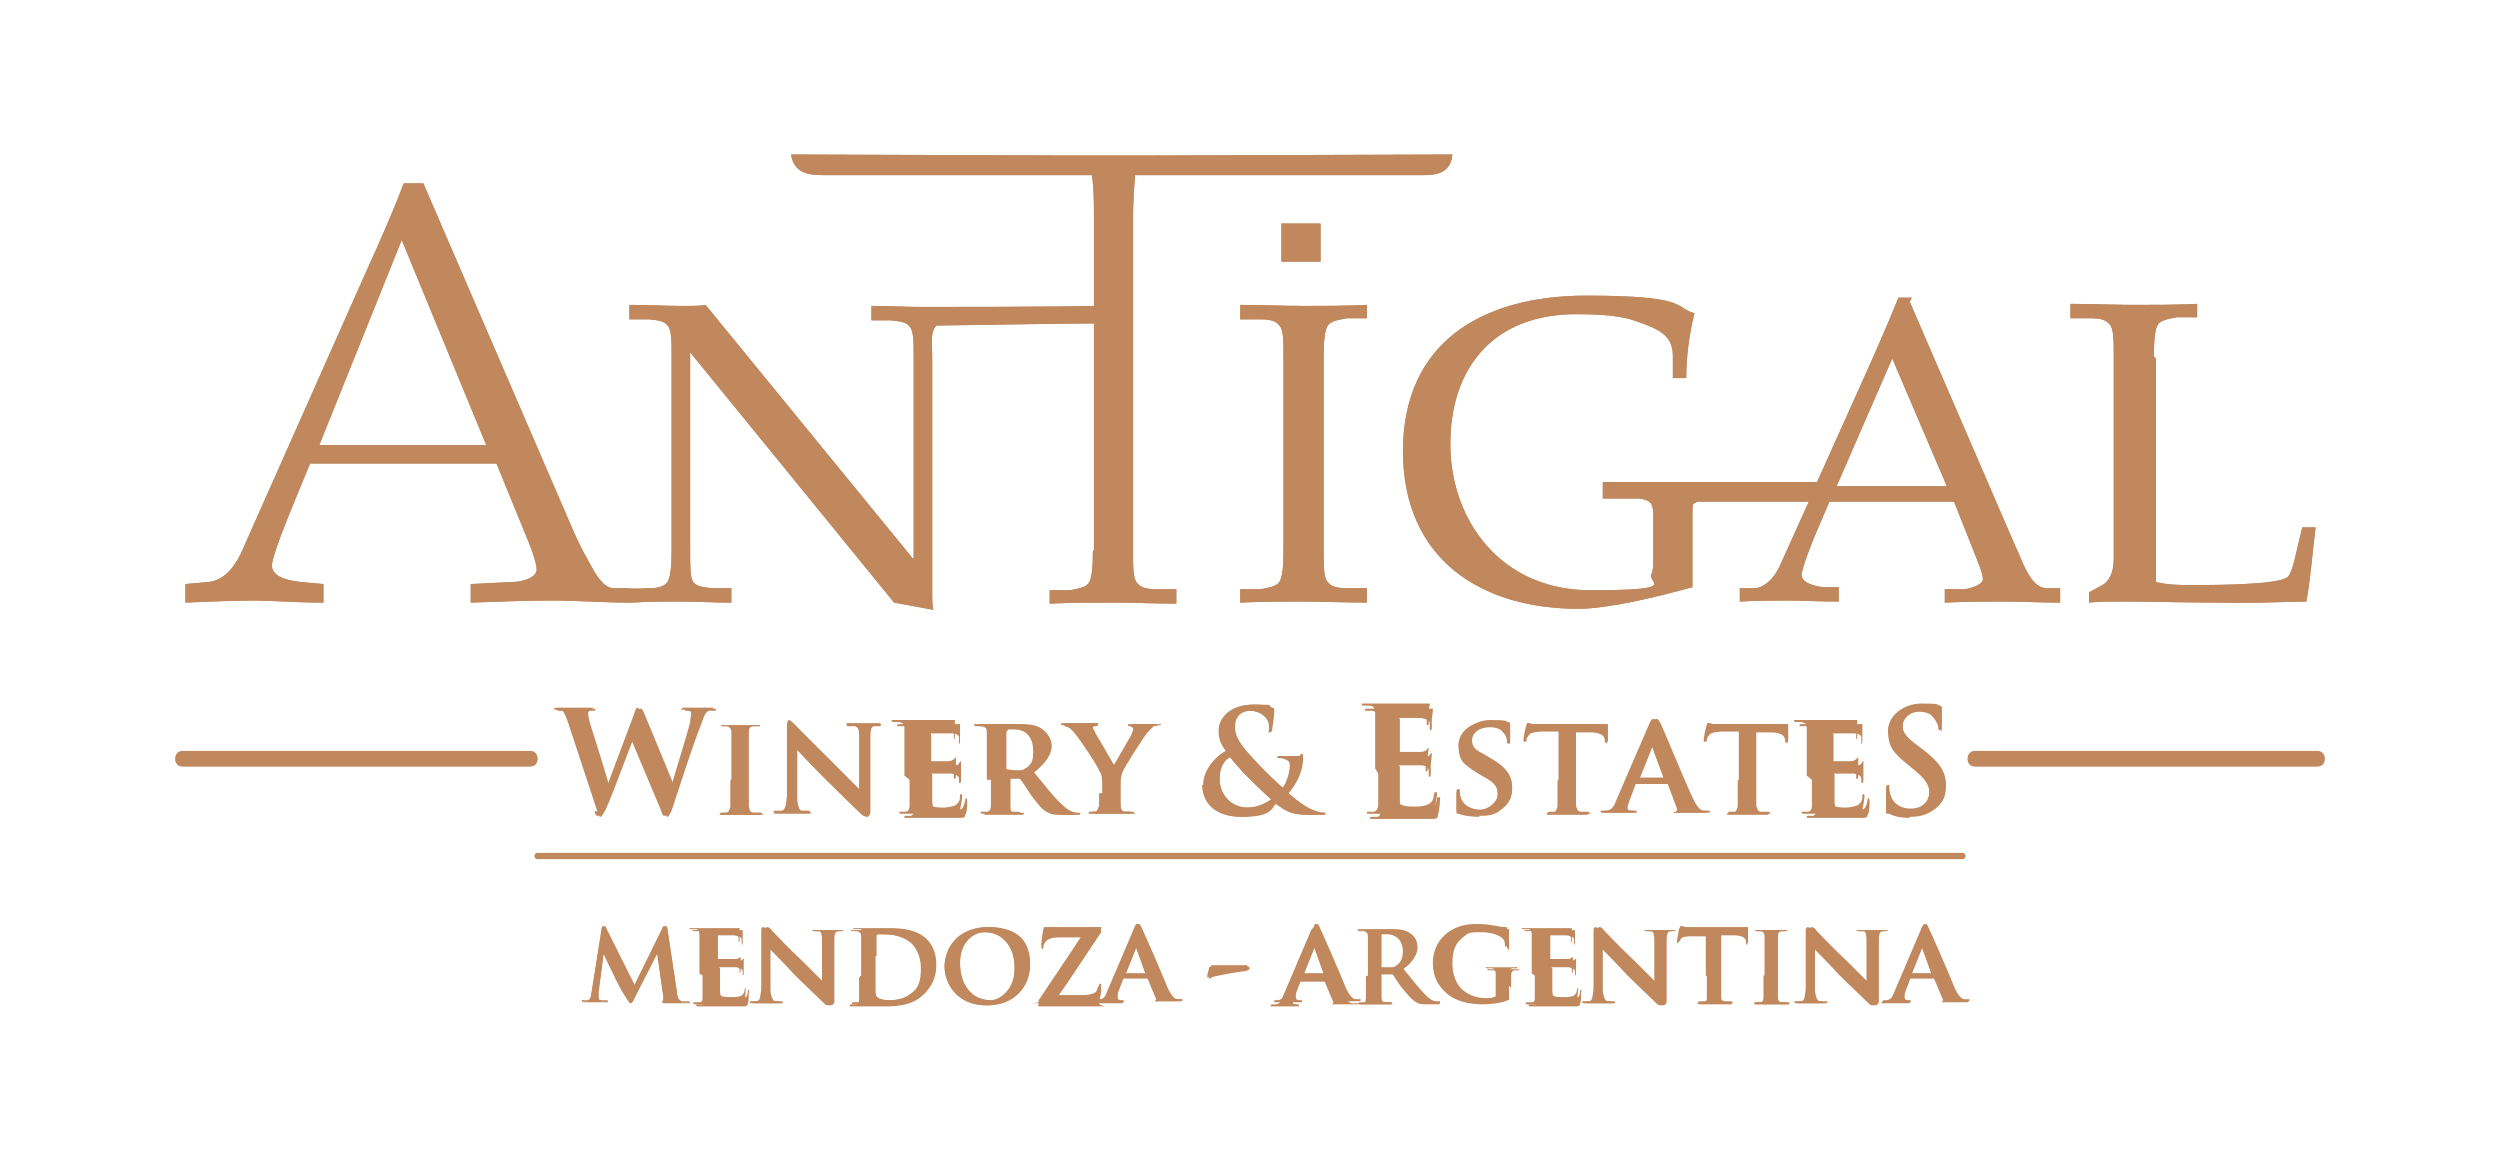 <?xml version="1.0" encoding="UTF-8"?>
<svg xmlns="http://www.w3.org/2000/svg" version="1.1" viewBox="0 0 242.7 112.5">
  <defs>
    <style>
      .cls-1 {
        fill-rule: evenodd;
      }

      .cls-1, .cls-2 {
        fill: #c0885c;
      }
    </style>
  </defs>
  <!-- Generator: Adobe Illustrator 28.7.7, SVG Export Plug-In . SVG Version: 1.2.0 Build 194)  -->
  <g>
    <g id="Capa_1">
      <g>
        <g>
          <path class="cls-2" d="M178.3,47.2h10.7l-5.3-12.4-5.4,12.4ZM185.4,29.3l10.2,23.6c.4.8.8,2,1.3,2.8.5.8.9,1.3,1.7,1.4h1.4v1.4c-1.9,0-3.7-.1-5.6-.1s-3.3,0-5.6.1v-1.3h2c.9-.2,1.7-.5,1.7-1s-.5-1.7-.9-2.7l-1.9-4.8h-12.1l-1.2,2.8c-.4.9-1.5,3.7-1.5,4.3s.7,1,2,1.2h1.6v1.4c-2,0-3.6-.1-4.8-.1s-3.2,0-4.8.1v-1.3h1.6c1-.2,1.8-1.1,2.3-2.2l2.8-6.2h-10.8c-.5.3-.5,0-.5,1.3v7c-3.6,1-8.2,2.1-11.1,2.1-9.4,0-17-4.8-17-15.3s7.6-15.1,17.8-15.1,8.5,1.2,10.5,1.7c-.5,2-.8,4.2-.8,6.3h-1.3v-2.2c0-2-1.5-2.6-3.5-3.3-1.3-.5-3.2-.7-5.9-.7-8,0-12.2,5.2-12.2,12.6s4.9,14.2,13.6,14.2,5.6-.7,5.9-1.5c.2-.5.2-.7.2-1.7v-4.2c0-1-.3-1.4-1.4-1.5h-3.5c0-.1,0-1.6,0-1.6,1.7,0,3.5,0,5.1,0s12,0,15.7,0l4-8.9c1.3-2.9,2.7-6,3.9-9h1.3ZM209.3,34.8v21.7c1.2.3,2.4.3,3.5.3,3.5,0,8.6-.1,9.3-.8.4-.4.7-1.8.9-2.7l.5-2.1h1.3c-.3,2.3-.5,5.1-.9,7.2-1.9,0-5.2.2-8.3.1-3.8,0-6.6-.1-9.2-.1s-2.5,0-3.6.1v-1l1.3-.7c.7-.4,1.1-1.3,1.1-2.5v-19.7c0-1.6,0-2.7-.4-3.1-.3-.4-.8-.6-1.8-.6h-2v-1.4c2.2,0,4.2.1,6.2.1s3.9,0,6.1-.1v1.3h-2c-1,.2-1.5.3-1.8.7-.3.5-.4,1.5-.4,3.1ZM128.5,34.7v18.7c0,1.6,0,2.7.4,3.1.3.4.8.6,1.8.6h2v1.4c-2.2,0-4.2-.1-6.1-.1s-4,0-6.2.1v-1.3h2c1-.2,1.5-.3,1.8-.7.3-.5.4-1.5.4-3.1v-18.7c0-1.6,0-2.7-.4-3.1-.3-.4-.8-.6-1.8-.6h-2v-1.4c2.2,0,4.2.1,6.2.1s3.9,0,6.1-.1v1.3h-2c-1,.2-1.5.3-1.8.7-.3.5-.4,1.5-.4,3.1ZM106.2,53.4v-22c-3.3,0-13.9.2-15.3.2-.6.7-.4,1.5-.4,3.1v23c0,.5,0,1,.1,1.5l-3.8-.7-19.8-24.3v19.2c0,1.6,0,2.7.3,3.1.3.4.8.5,1.8.6h1.9v1.4c-1.9,0-3.4-.1-5.1-.1s-3,0-4.5.1h-.2s-.2,0-.2,0c-2.5,0-4.9-.2-7.5-.2s-4.6.1-7.8.2v-1.8l4-.2c1.2,0,2.4-.5,2.4-1.2s-.6-2.3-1.2-3.7l-2.7-6.6h-18.1l-1.6,3.9c-.5,1.2-2.1,5.1-2.1,6s1,1.4,2.8,1.6l2.2.2v1.8c-2.8,0-5-.2-6.7-.2s-4.5.1-6.7.2v-1.8l2.2-.2c1.4-.1,2.5-1.3,3.2-2.8l10.4-23.4c1.8-4.1,3.8-8.3,5.4-12.5h1.9l14.2,32.9c.5,1.2,1.2,2.7,1.9,3.9.6,1.1,1.3,2.4,2.3,2.5h1.6c0,.1,1.9,0,1.9,0,1,0,1.5-.2,1.8-.6.3-.5.4-1.5.4-3.1v-18.7c0-1.6,0-2.7-.4-3.1-.3-.4-.8-.5-1.8-.6h-1.9v-1.4c1.9,0,3.5.1,5.1.1s1.5,0,2.3-.1l20.1,24.6h.1v-19.4c0-1.6,0-2.7-.4-3.1-.3-.4-.8-.5-1.8-.6h-1.9v-1.4c1.7,0,3.4.1,4.9.1s13,0,16.7-.1v-8.5c0-1.6,0-2.9-.2-4.2h-25.7c-1.3,0-3.2.1-3.5-2,3,0,25.2.1,28.2.1h6.1c3,0,26.8-.1,29.9-.1-.2,2.2-2.2,2-3.5,2h-27.3c-.1,1.2-.2,2.6-.2,4.2v32.3c0,1.6,0,2.7.4,3.1.3.4.8.6,1.8.6h2v1.4c-2.2,0-4.2-.1-6.1-.1s-4,0-6.2.1v-1.3h2c1-.2,1.5-.3,1.8-.7.3-.5.4-1.5.4-3.1ZM31,43.2h16.2l-8.2-19.9-8,19.9ZM124.4,21.7h3.8v3.7h-3.8v-3.7ZM190.5,83.4H52.2c-.4,0-.4-.6,0-.6h138.3c.4,0,.4.6,0,.6ZM17.7,73h33.8c.9,0,.9,1.4,0,1.4H17.7c-.9,0-.9-1.4,0-1.4ZM191.7,73h33.3c.9,0,.9,1.4,0,1.4h-33.3c-.9,0-.9-1.4,0-1.4ZM58,78.8l-2.9-8.8c-.2-.5-.3-.8-.5-1-.2,0-.4-.1-.6-.1s-.2,0-.2-.1.1-.1.3-.1c.7,0,1.5,0,1.6,0s.7,0,1.5,0,.3,0,.3.1-.1.1-.2.1-.2,0-.3,0c-.1,0-.2.2-.2.3s.1.6.3,1.3c.2.9,1.5,5.1,1.8,5.9h0l2.7-7.2c.1-.4.2-.5.3-.5s.2.2.4.6l2.9,7h0c.2-.9,1.4-4.6,1.8-6.2,0-.3.1-.6.1-.8s-.1-.4-.7-.4-.2,0-.2-.1.1-.1.3-.1c.7,0,1.3,0,1.4,0s.7,0,1.1,0,.2,0,.2.1,0,.1-.2.1-.3,0-.5,0c-.3.1-.5.7-.8,1.5-.6,1.7-2.1,6.1-2.8,8.2-.2.5-.2.6-.4.6s-.2-.2-.4-.7l-2.9-6.9h0c-.3.7-2.1,5.6-2.7,6.9-.3.6-.3.7-.5.7s-.2-.2-.3-.5ZM71,75.7v-2.1c0-1.8,0-2.1,0-2.5,0-.4-.2-.5-.4-.6-.1,0-.3,0-.4,0s-.2,0-.2-.1,0,0,.3,0c.5,0,1.3,0,1.6,0s1.1,0,1.6,0,.2,0,.2,0c0,.1,0,.1-.2.1s-.2,0-.4,0c-.3,0-.4.2-.5.6,0,.4,0,.7,0,2.5v2.1c0,1.1,0,2.1,0,2.6,0,.3.1.5.5.6.2,0,.4,0,.6,0s.2,0,.2.1c0,0,0,.1-.2.1-.8,0-1.6,0-2,0s-1.1,0-1.6,0-.2,0-.2-.1,0-.1.2-.1.3,0,.4,0c.2,0,.3-.2.4-.6,0-.5,0-1.4,0-2.6ZM77.3,72.7v4.8c.2.9.3,1.2.6,1.3.2,0,.4,0,.6,0s.2,0,.2.1-.1.1-.3.1c-.8,0-1.4,0-1.6,0s-.7,0-1.3,0-.3,0-.3-.1,0-.1.2-.1c.2,0,.4,0,.6,0,.3,0,.4-.4.4-1.4v-7c.1-.2.2-.4.3-.4s.3.2.5.4c.2.2,2,2,3.7,3.7.8.8,2.4,2.5,2.6,2.6h0v-5.2c-.1-.7-.2-.9-.5-1-.2,0-.5,0-.6,0s-.2,0-.2-.1.1-.1.3-.1c.6,0,1.3,0,1.5,0s.6,0,1.2,0,.3,0,.3.1,0,.1-.2.1-.2,0-.4,0c-.3,0-.4.3-.4,1v7.4c-.1.3-.2.4-.3.4-.2,0-.4-.1-.5-.2-.8-.7-2.3-2.2-3.5-3.4-1.3-1.3-2.6-2.7-2.8-2.9h0ZM88.3,75.7v-2.1c0-1.8,0-2.1,0-2.5,0-.4-.1-.5-.5-.6,0,0-.3,0-.5,0s-.2,0-.2-.1,0-.1.3-.1c.6,0,1.4,0,1.8,0s3.1,0,3.3,0c.2,0,.4,0,.5,0,0,0,.1,0,.2,0s0,0,0,.1c0,0,0,.2,0,.8,0,.1,0,.6,0,.8,0,0,0,.2-.1.2s0,0,0-.2,0-.3,0-.4c0-.2-.2-.4-.8-.4-.2,0-1.7,0-1.9,0s0,0,0,.1v2.9c0,0,0,.1,0,.1.3,0,1.8,0,2.1,0,.3,0,.5,0,.6-.2,0,0,.1-.2.2-.2s0,0,0,.1,0,.3,0,.9c0,.2,0,.7,0,.8s0,.3-.1.3-.1,0-.1,0c0-.1,0-.3,0-.4,0-.2-.2-.4-.7-.5-.2,0-1.6,0-1.9,0s0,0,0,.1v.9c0,.4,0,1.4,0,1.7,0,.8.4,1,1.6,1s.8,0,1.1-.2c.3-.1.4-.4.5-.9,0-.1,0-.2.1-.2s.1.2.1.3c0,.3,0,1.1-.2,1.3,0,.3-.2.3-.6.3-.9,0-1.6,0-2.2,0-.6,0-1,0-1.4,0s-.4,0-.7,0c-.3,0-.6,0-.8,0s-.2,0-.2-.1,0-.1.2-.1.3,0,.4,0c.2,0,.3-.3.4-.6,0-.5,0-1.4,0-2.5ZM96.2,75.7v-2.1c0-1.8,0-2.1,0-2.5,0-.4-.1-.5-.5-.6,0,0-.3,0-.5,0s-.2,0-.2-.1,0-.1.3-.1c.6,0,1.4,0,1.7,0,.4,0,1.5,0,1.9,0,.8,0,1.7,0,2.3.5.3.2.9.8.9,1.6s-.5,1.6-1.7,2.6c1.1,1.3,1.9,2.4,2.7,3.1.7.7,1.1.7,1.3.8.1,0,.2,0,.3,0s.2,0,.2.1c0,0,0,.1-.2.1h-1.2c-.7,0-1,0-1.3-.2-.5-.3-1-.8-1.7-1.7-.5-.6-1-1.4-1.1-1.6,0,0-.1,0-.2,0h-1.1c0,0,0,0,0,0v.2c0,1.1,0,2,0,2.5,0,.3,0,.6.5.6.2,0,.4,0,.6,0s.2,0,.2.1c0,0,0,.1-.2.1-.7,0-1.7,0-1.9,0s-1,0-1.5,0-.2,0-.2-.1,0-.1.2-.1.3,0,.4,0c.2,0,.3-.3.4-.6,0-.5,0-1.4,0-2.5ZM97.7,71v3.5c0,.1,0,.2.1.2.3,0,.6.1.9.1.5,0,.6,0,.9-.2.4-.3.8-.8.8-1.7,0-1.7-1.1-2.1-1.8-2.1s-.6,0-.7,0c0,0-.1,0-.1.2ZM107,77v-1c0-.6-.1-.9-.3-1.2,0-.2-1.7-2.8-2.2-3.4-.3-.4-.6-.7-.8-.8-.2,0-.4-.2-.5-.2s-.2,0-.2-.1,0-.1.2-.1,1.1,0,1.5,0,.8,0,1.4,0,.2,0,.2.1,0,0-.3.2c0,0-.2,0-.2.2s0,.2.2.4c.2.4,1.8,3.1,2,3.4.2-.3,1.6-2.8,1.8-3.1.1-.3.2-.5.2-.6s0-.2-.3-.3c-.1,0-.2,0-.2-.1s0-.1.2-.1c.4,0,.8,0,1.2,0s1.1,0,1.3,0,.2,0,.2,0,0,.1-.2.1-.3,0-.5.1c-.3.1-.4.2-.6.6-.4.5-2.1,3.3-2.4,3.8-.2.4-.2.8-.2,1.2v.9c0,.2,0,.7,0,1.2,0,.3.1.6.5.6.2,0,.4,0,.6,0s.2,0,.2.1c0,0,0,.1-.3.1-.8,0-1.6,0-1.9,0s-1.1,0-1.6,0-.3,0-.3-.1,0-.1.2-.1.3,0,.4,0c.2,0,.3-.3.4-.6,0-.5,0-1,0-1.2ZM116.8,76.2c0-1.6,1.4-2.9,2.2-3.3-.6-.8-.7-1.3-.7-2,0-1.1,1-2.5,3.4-2.5s1.3.1,1.7.3c.2,0,.2.2.2.4,0,.5-.1,1.6-.2,1.8,0,.2,0,.2-.2.2s0,0,0-.3c0-.4,0-.8-.4-1.2-.3-.3-.8-.6-1.5-.6s-1.5.4-1.5,1.6,1.2,2.4,2.3,3.6c.5.5,2.2,2.1,2.4,2.3.3-.4.7-1.3.7-2.1s0-.5-.3-.6c-.2-.2-.5-.2-.7-.2s-.2,0-.2-.1.1-.1.2-.1c.3,0,.9,0,1.7,0,.3,0,.5.1.5.3,0,1.1-.6,2.3-1.4,3.3.9.8,1.5,1.1,1.9,1.4.4.3,1.2.5,1.5.5s.2,0,.2.1-.1.1-.4.1h-1.1c-1.6,0-2.1-.2-3.3-1.1-.5.4-1.4,1.3-3.3,1.3-3,0-3.8-1.8-3.8-3.1ZM121.1,78.4c1.1,0,2-.6,2.3-.8-.8-.7-2.1-2-2.5-2.4-.4-.4-1.2-1.4-1.5-1.7-.5.3-1,1-1,2.1,0,1.7,1.2,2.8,2.7,2.8ZM133.8,75.1v-2.4c0-2.1,0-2.5,0-2.9,0-.5-.1-.7-.6-.8-.1,0-.3,0-.5,0s-.2,0-.2-.1,0-.1.3-.1c.4,0,.8,0,1.1,0,.4,0,.7,0,.9,0,.4,0,3.2,0,3.5,0,.3,0,.5,0,.6,0,0,0,.2,0,.2,0s0,0,0,.1,0,.3-.1.9c0,.1,0,.7,0,.9,0,0,0,.2-.1.2s-.1,0-.1-.2,0-.3,0-.5c0-.2-.2-.4-.9-.5-.2,0-1.7,0-2,0s0,0,0,.1v3.5c0,0,0,.2,0,.2.3,0,1.9,0,2.2,0,.3,0,.5,0,.7-.2,0-.1.2-.2.2-.2s0,0,0,.1,0,.3-.1,1c0,.3,0,.8,0,.9s0,.3-.1.3-.1,0-.1-.1c0-.1,0-.3,0-.5,0-.3-.3-.5-.8-.5-.3,0-1.6,0-2,0s0,0,0,.1v1.1c0,.5,0,1.7,0,2.1,0,1,.2,1.2,1.7,1.2s.9,0,1.3-.2c.4-.2.5-.5.6-1,0-.2,0-.2.2-.2s.1.1.1.2c0,.3-.1,1.3-.2,1.5,0,.4-.2.4-.7.4-1,0-1.8,0-2.4,0-.6,0-1,0-1.4,0s-.5,0-.8,0c-.3,0-.7,0-1,0s-.3,0-.3-.1,0-.1.2-.1.4,0,.5,0c.3,0,.3-.4.4-.8,0-.6,0-1.7,0-2.9ZM143.6,79.2c-.7,0-1.4,0-2-.3-.2,0-.2-.1-.2-.4,0-.6,0-1.4,0-1.6,0-.2,0-.3.2-.3s.1.1.1.2c0,.2,0,.4.1.6.3.9,1.2,1.2,1.9,1.2s1.7-.7,1.7-1.5-.1-1-1.2-1.7l-.7-.4c-1.4-.8-1.9-1.6-1.9-2.7s1.4-2.4,3.1-2.4,1.4.1,1.7.2c.1,0,.2,0,.2.2,0,.2,0,.5,0,1.4s0,.4-.2.4-.1,0-.1-.2,0-.5-.3-.8c-.2-.2-.6-.6-1.4-.6s-1.7.5-1.7,1.3.2.9,1.3,1.5l.5.3c1.6.9,2.1,1.8,2.1,2.8s-.3,1.6-1.2,2.2c-.6.4-1.4.5-2,.5ZM151.3,75.7v-4.7h-1.8c-.7,0-1,.1-1.2.4-.1.2-.2.3-.2.4,0,0,0,.2-.1.2s-.1,0-.1-.2c0-.2.2-1.3.3-1.4,0-.2,0-.2.1-.2s.2,0,.5.1c.4,0,.8,0,1.2,0h4.9c.4,0,.6,0,.8,0,.2,0,.3,0,.3,0,0,0,0,0,0,.2s0,1.1,0,1.4c0,.1,0,.2-.1.2s-.1,0-.1-.2h0c0-.4-.3-.8-1.4-.8h-1.5s0,4.7,0,4.7c0,1.1,0,2,0,2.5,0,.3.1.6.5.6.2,0,.4,0,.6,0s.2,0,.2.1c0,0,0,.1-.2.1-.8,0-1.6,0-2,0s-1.1,0-1.6,0-.2,0-.2-.1,0-.1.2-.1.3,0,.4,0c.2,0,.3-.3.4-.6,0-.5,0-1.4,0-2.5ZM161.8,76.1h-2.9c0,0,0,0-.1,0l-.6,1.6c-.1.3-.2.6-.2.7,0,.2.1.3.5.3h.2c.2,0,.2,0,.2.1s0,.1-.2.1c-.4,0-1,0-1.4,0s-.8,0-1.4,0-.2,0-.2-.1,0-.1.1-.1.2,0,.4,0c.6,0,.8-.4,1-1l3.2-7.4c.1-.3.2-.5.4-.5.2,0,.2.1.4.4.3.6,2.3,5.5,3.1,7.2.5,1.1.8,1.2,1,1.3.2,0,.3,0,.5,0s.2,0,.2.1,0,.1-.5.1-1.3,0-2.3,0c-.2,0-.4,0-.4,0s0-.1.2-.1c0,0,.2-.1.1-.3l-.9-2.4c0,0,0,0-.1,0ZM159.2,75.5h2.3c0,0,0,0,0,0l-1.1-3s0-.1,0-.1c0,0,0,0,0,.1l-1.2,3c0,0,0,0,0,0ZM168.8,75.7v-4.7h-1.8c-.7,0-1,.1-1.2.4-.1.2-.2.3-.2.4,0,0,0,.2-.1.2s-.1,0-.1-.2c0-.2.2-1.3.3-1.4,0-.2,0-.2.1-.2s.2,0,.5.1c.4,0,.8,0,1.2,0h4.9c.4,0,.6,0,.8,0,.2,0,.3,0,.3,0,0,0,0,0,0,.2s0,1.1,0,1.4c0,.1,0,.2-.1.2s-.1,0-.1-.2h0c0-.4-.3-.8-1.4-.8h-1.5s0,4.7,0,4.7c0,1.1,0,2,0,2.5,0,.3.1.6.5.6.2,0,.4,0,.6,0s.2,0,.2.1c0,0,0,.1-.2.1-.8,0-1.6,0-2,0s-1.1,0-1.6,0-.2,0-.2-.1,0-.1.2-.1.3,0,.4,0c.2,0,.3-.3.4-.6,0-.5,0-1.4,0-2.5ZM175.9,75.7v-2.1c0-1.8,0-2.1,0-2.5,0-.4-.1-.5-.5-.6,0,0-.3,0-.5,0s-.2,0-.2-.1,0-.1.3-.1c.6,0,1.4,0,1.8,0s3.1,0,3.3,0c.2,0,.4,0,.5,0,0,0,.1,0,.2,0s0,0,0,.1c0,0,0,.2,0,.8,0,.1,0,.6,0,.8,0,0,0,.2-.1.2s0,0,0-.2,0-.3,0-.4c0-.2-.2-.4-.8-.4-.2,0-1.7,0-1.9,0s0,0,0,.1v2.9c0,0,0,.1,0,.1.3,0,1.8,0,2.1,0,.3,0,.5,0,.6-.2,0,0,.1-.2.2-.2s0,0,0,.1,0,.3,0,.9c0,.2,0,.7,0,.8s0,.3-.1.3-.1,0-.1,0c0-.1,0-.3,0-.4,0-.2-.2-.4-.7-.5-.2,0-1.6,0-1.9,0s0,0,0,.1v.9c0,.4,0,1.4,0,1.7,0,.8.4,1,1.6,1s.8,0,1.1-.2c.3-.1.4-.4.5-.9,0-.1,0-.2.1-.2s.1.2.1.3c0,.3,0,1.1-.2,1.3,0,.3-.2.3-.6.3-.9,0-1.6,0-2.2,0-.6,0-1,0-1.4,0s-.4,0-.7,0c-.3,0-.6,0-.8,0s-.2,0-.2-.1,0-.1.2-.1.3,0,.4,0c.2,0,.3-.3.4-.6,0-.5,0-1.4,0-2.5ZM185.4,79.3c-.8,0-1.4,0-2-.4-.2,0-.3-.2-.3-.5,0-.8,0-1.6,0-1.8,0-.2,0-.4.2-.4s.1.1.1.2c0,.2,0,.5.1.7.3,1,1.1,1.4,2,1.4,1.2,0,1.8-.8,1.8-1.6s-.2-1.3-1.4-2.2l-.6-.5c-1.5-1.2-2-2.2-2-3.3s1.3-2.6,3.2-2.6,1.5.1,1.8.2c.1,0,.2,0,.2.2,0,.2,0,.6,0,1.7s0,.4-.2.4-.1,0-.1-.2,0-.6-.4-.9c-.2-.3-.6-.7-1.5-.7s-1.6.6-1.6,1.4.3,1.1,1.5,2l.4.3c1.7,1.3,2.3,2.2,2.3,3.5s-.3,1.8-1.3,2.4c-.7.4-1.5.6-2.2.6Z"/>
          <path class="cls-2" d="M124.4,21.7h3.8v3.7h-3.8v-3.7ZM31,43.2h16.2l-8.2-19.9-8,19.9ZM61.3,58.5h-.2s.2,0,.2,0h0ZM106.2,53.4v-22c-3.3,0-13.9.2-15.3.2-.6.7-.4,1.5-.4,3.1v23c0,.5,0,1,.1,1.5l-3.8-.7-19.8-24.3v19.2c0,1.6,0,2.7.3,3.1.3.4.8.5,1.8.6h1.9v1.4c-1.9,0-3.4-.1-5.1-.1s-3,0-4.5.1h-.2s-.2,0-.2,0c-2.5,0-4.9-.2-7.5-.2s-4.6.1-7.8.2v-1.8l4-.2c1.2,0,2.4-.5,2.4-1.2s-.6-2.3-1.2-3.7l-2.7-6.6h-18.1l-1.6,3.9c-.5,1.2-2.1,5.1-2.1,6s1,1.4,2.8,1.6l2.2.2v1.8c-2.8,0-5-.2-6.7-.2s-4.5.1-6.7.2v-1.8l2.2-.2c1.4-.1,2.5-1.3,3.2-2.8l10.4-23.4c1.8-4.1,3.8-8.3,5.4-12.5h1.9l14.2,32.9c.5,1.2,1.2,2.7,1.9,3.9.6,1.1,1.3,2.4,2.3,2.5h1.6c0,.1,1.9,0,1.9,0,1,0,1.5-.2,1.8-.6.3-.5.4-1.5.4-3.1v-18.7c0-1.6,0-2.7-.4-3.1-.3-.4-.8-.5-1.8-.6h-1.9v-1.4c1.9,0,3.5.1,5.1.1s1.5,0,2.3-.1l20.1,24.6h.1v-19.4c0-1.6,0-2.7-.4-3.1-.3-.4-.8-.5-1.8-.6h-1.9v-1.4c1.7,0,3.4.1,4.9.1s13,0,16.7-.1v-8.5c0-1.6,0-2.9-.2-4.2h-25.7c-1.3,0-3.2.1-3.5-2,3,0,25.2.1,28.2.1h6.1c3,0,26.8-.1,29.9-.1-.2,2.2-2.2,2-3.5,2h-27.3c-.1,1.2-.2,2.6-.2,4.2v32.3c0,1.6,0,2.7.4,3.1.3.4.8.6,1.8.6h2v1.4c-2.2,0-4.2-.1-6.1-.1s-4,0-6.2.1v-1.3h2c1-.2,1.5-.3,1.8-.7.3-.5.4-1.5.4-3.1ZM128.5,34.7v18.7c0,1.6,0,2.7.4,3.1.3.4.8.6,1.8.6h2v1.4c-2.2,0-4.2-.1-6.1-.1s-4,0-6.2.1v-1.3h2c1-.2,1.5-.3,1.8-.7.3-.5.4-1.5.4-3.1v-18.7c0-1.6,0-2.7-.4-3.1-.3-.4-.8-.6-1.8-.6h-2v-1.4c2.2,0,4.2.1,6.2.1s3.9,0,6.1-.1v1.3h-2c-1,.2-1.5.3-1.8.7-.3.5-.4,1.5-.4,3.1ZM209.3,34.8v21.7c1.2.3,2.4.3,3.5.3,3.5,0,8.6-.1,9.3-.8.4-.4.7-1.8.9-2.7l.5-2.1h1.3c-.3,2.3-.5,5.1-.9,7.2-1.9,0-5.2.2-8.3.1-3.8,0-6.6-.1-9.2-.1s-2.5,0-3.6.1v-1l1.3-.7c.7-.4,1.1-1.3,1.1-2.5v-19.7c0-1.6,0-2.7-.4-3.1-.3-.4-.8-.6-1.8-.6h-2v-1.4c2.2,0,4.2.1,6.2.1s3.9,0,6.1-.1v1.3h-2c-1,.2-1.5.3-1.8.7-.3.5-.4,1.5-.4,3.1ZM185.4,29.3l10.2,23.6c.4.8.8,2,1.3,2.8.5.8.9,1.3,1.7,1.4h1.4v1.4c-1.9,0-3.7-.1-5.6-.1s-3.3,0-5.6.1v-1.3h2c.9-.2,1.7-.5,1.7-1s-.5-1.7-.9-2.7l-1.9-4.8h-12.1l-1.2,2.8c-.4.9-1.5,3.7-1.5,4.3s.7,1,2,1.2h1.6v1.4c-2,0-3.6-.1-4.8-.1s-3.2,0-4.8.1v-1.3h1.6c1-.2,1.8-1.1,2.3-2.2l2.8-6.2h-10.8c-.5.3-.5,0-.5,1.3v7c-3.6,1-8.2,2.1-11.1,2.1-9.4,0-17-4.8-17-15.3s7.6-15.1,17.8-15.1,8.5,1.2,10.5,1.7c-.5,2-.8,4.2-.8,6.3h-1.3v-2.2c0-2-1.5-2.6-3.5-3.3-1.3-.5-3.2-.7-5.9-.7-8,0-12.2,5.2-12.2,12.6s4.9,14.2,13.6,14.2,5.6-.7,5.9-1.5c.2-.5.2-.7.2-1.7v-4.2c0-1-.3-1.4-1.4-1.5h-3.5c0-.1,0-1.6,0-1.6,1.7,0,3.5,0,5.1,0s12,0,15.7,0l4-8.9c1.3-2.9,2.7-6,3.9-9h1.3ZM178.3,47.2h10.7l-5.3-12.4-5.4,12.4Z"/>
          <path class="cls-2" d="M190.5,82.8c.4,0,.4.6,0,.6H52.2c-.4,0-.4-.6,0-.6h138.3ZM190.5,83.4H52.2c-.4,0-.4-.6,0-.6h138.3c.4,0,.4.6,0,.6Z"/>
          <path class="cls-2" d="M17.7,74.3c-.9,0-.9-1.4,0-1.4h33.8c.9,0,.9,1.4,0,1.4H17.7ZM17.7,73h33.8c.9,0,.9,1.4,0,1.4H17.7c-.9,0-.9-1.4,0-1.4Z"/>
          <path class="cls-2" d="M191.7,74.3c-.9,0-.9-1.4,0-1.4h33.3c.9,0,.9,1.4,0,1.4h-33.3ZM191.7,73h33.3c.9,0,.9,1.4,0,1.4h-33.3c-.9,0-.9-1.4,0-1.4Z"/>
          <path class="cls-1" d="M58,78.8c.1.4.2.5.3.5s.2-.2.5-.7c.6-1.3,2.4-6.2,2.7-6.9h0l2.9,6.9c.2.5.3.7.4.7s.2-.2.4-.6c.7-2.1,2.1-6.5,2.8-8.2.3-.8.4-1.3.8-1.5.2,0,.3,0,.5,0s.2,0,.2-.1,0-.1-.2-.1c-.5,0-1,0-1.1,0s-.7,0-1.4,0-.3,0-.3.1,0,.1.2.1c.5,0,.7.2.7.4s0,.5-.1.8c-.5,1.6-1.6,5.3-1.8,6.2h0l-2.9-7c-.2-.4-.2-.6-.4-.6s-.2.1-.3.5l-2.7,7.2h0c-.2-.8-1.5-5-1.8-5.9-.2-.6-.3-1.1-.3-1.3s0-.2.2-.3c0,0,.2,0,.3,0s.2,0,.2-.1,0-.1-.3-.1c-.8,0-1.4,0-1.5,0s-.9,0-1.6,0-.3,0-.3.1,0,.1.2.1.4,0,.6.1c.2.1.3.5.5,1l2.9,8.8Z"/>
          <path class="cls-1" d="M71,75.7c0,1.1,0,2.1,0,2.6,0,.3-.1.5-.4.6-.1,0-.2,0-.4,0s-.2,0-.2.1c0,0,0,.1.2.1.5,0,1.3,0,1.6,0s1.2,0,2,0,.2,0,.2-.1,0-.1-.2-.1-.5,0-.6,0c-.4,0-.4-.2-.5-.6,0-.5,0-1.4,0-2.6v-2.1c0-1.8,0-2.1,0-2.5,0-.4.1-.6.5-.6.1,0,.2,0,.4,0s.2,0,.2-.1,0,0-.2,0c-.5,0-1.3,0-1.6,0s-1.2,0-1.6,0-.3,0-.3,0c0,.1,0,.1.2.1s.3,0,.4,0c.3,0,.4.2.4.6,0,.4,0,.7,0,2.5v2.1Z"/>
          <path class="cls-1" d="M77.3,72.7h0c.2.2,1.5,1.6,2.8,2.9,1.3,1.2,2.8,2.7,3.5,3.4.1.1.3.2.5.2s.2-.1.2-.4v-7.4c.2-.7.2-.9.6-1,.2,0,.2,0,.4,0s.2,0,.2-.1-.1-.1-.3-.1c-.6,0-1.1,0-1.2,0-.3,0-.9,0-1.5,0s-.3,0-.3.1,0,.1.2.1.5,0,.6,0c.3.1.4.3.4,1v5.2c.1,0,0,0,0,0-.2-.2-1.8-1.8-2.6-2.6-1.8-1.7-3.6-3.6-3.7-3.7-.2-.2-.4-.4-.5-.4s-.2.2-.2.4v7c-.1,1-.2,1.3-.5,1.4-.2,0-.4,0-.6,0s-.2,0-.2.1c0,.1.1.1.3.1.6,0,1.2,0,1.3,0,.2,0,.8,0,1.6,0s.3,0,.3-.1,0-.1-.2-.1-.4,0-.6,0c-.2,0-.4-.4-.4-1.3v-4.8Z"/>
          <path class="cls-1" d="M88.3,75.7c0,1.1,0,2,0,2.5,0,.3-.1.6-.4.6-.1,0-.2,0-.4,0s-.2,0-.2.1c0,0,0,.1.2.1.2,0,.6,0,.8,0,.3,0,.6,0,.7,0,.4,0,.8,0,1.4,0,.6,0,1.3,0,2.2,0s.6,0,.6-.3c0-.2.2-1,.2-1.3s0-.3-.1-.3-.1,0-.1.2c0,.5-.2.7-.5.9-.3.1-.8.2-1.1.2-1.2,0-1.6-.2-1.6-1,0-.3,0-1.3,0-1.7v-.9c0,0,0-.1,0-.1.3,0,1.7,0,1.9,0,.5,0,.6.2.7.5,0,.2,0,.3,0,.4,0,0,0,0,.1,0s.1-.2.1-.3,0-.6,0-.8c0-.6,0-.8,0-.9s0-.1,0-.1,0,0-.2.2c-.1.1-.3.2-.6.2-.3,0-1.8,0-2.1,0s0,0,0-.1v-2.9c0,0,0-.1,0-.1.2,0,1.7,0,1.9,0,.6,0,.7.2.8.4,0,.1,0,.3,0,.4s0,.2,0,.2.1-.1.1-.2c0-.1,0-.6,0-.8,0-.5,0-.7,0-.8s0-.1,0-.1-.1,0-.2,0c0,0-.3,0-.5,0-.2,0-2.9,0-3.3,0s-1.1,0-1.8,0-.3,0-.3.1,0,.1.2.1c.2,0,.4,0,.5,0,.4.1.5.2.5.6,0,.4,0,.7,0,2.5v2.1Z"/>
          <path class="cls-1" d="M96.2,75.7c0,1.1,0,2,0,2.5,0,.3-.1.6-.4.6-.1,0-.2,0-.4,0s-.2,0-.2.1c0,0,0,.1.2.1.5,0,1.3,0,1.5,0s1.2,0,1.9,0,.2,0,.2-.1,0-.1-.2-.1c-.2,0-.4,0-.6,0-.4,0-.4-.3-.5-.6,0-.5,0-1.4,0-2.5v-.2c0,0,0,0,0,0h1.1c0,0,.2,0,.2.1.2.2.7,1,1.1,1.6.7.9,1.1,1.5,1.7,1.7.3.2.6.2,1.3.2h1.2c.2,0,.2,0,.2-.1s0-.1-.2-.1-.2,0-.3,0c-.2,0-.6,0-1.3-.8-.7-.7-1.6-1.8-2.7-3.1,1.2-1,1.7-1.7,1.7-2.6s-.5-1.4-.9-1.6c-.6-.4-1.5-.5-2.3-.5s-1.5,0-1.9,0-1,0-1.7,0-.3,0-.3.1,0,.1.2.1c.2,0,.4,0,.5,0,.4.1.5.2.5.6,0,.4,0,.7,0,2.5v2.1ZM97.7,71c0,0,0-.1.1-.2.1,0,.4,0,.7,0,.7,0,1.8.4,1.8,2.1s-.4,1.5-.8,1.7c-.2.2-.4.2-.9.2s-.7,0-.9-.1c0,0-.1,0-.1-.2v-3.5Z"/>
          <path class="cls-1" d="M107,77c0,.2,0,.7,0,1.2,0,.3-.1.6-.4.6-.1,0-.3,0-.4,0s-.2,0-.2.1c0,0,0,.1.3.1.5,0,1.3,0,1.6,0s1.1,0,1.9,0,.3,0,.3-.1,0-.1-.2-.1-.4,0-.6,0c-.4,0-.5-.3-.5-.6,0-.5,0-1,0-1.2v-.9c0-.4,0-.7.2-1.2.2-.5,2-3.3,2.4-3.8.3-.3.4-.4.6-.6.2,0,.4-.1.5-.1s.2,0,.2-.1,0,0-.2,0c-.2,0-1,0-1.3,0s-.8,0-1.2,0-.2,0-.2.1.1.1.2.1c.2,0,.3.2.3.3s0,.4-.2.6c-.2.4-1.7,2.9-1.8,3.1-.2-.3-1.8-3.1-2-3.4,0-.2-.2-.3-.2-.4s0-.2.2-.2c.2,0,.3,0,.3-.2s0-.1-.2-.1c-.6,0-1.1,0-1.4,0-.4,0-1.3,0-1.5,0s-.2,0-.2.1,0,.1.2.1c.2,0,.4,0,.5.2.2.1.5.4.8.8.4.6,2.1,3.2,2.2,3.4.2.3.3.6.3,1.2v1Z"/>
          <path class="cls-1" d="M116.8,76.2c0,1.2.9,3.1,3.8,3.1s2.8-.8,3.3-1.3c1.2.9,1.7,1.1,3.3,1.1h1.1c.3,0,.4,0,.4-.1s0-.1-.2-.1c-.3,0-1-.2-1.5-.5-.4-.2-1-.6-1.9-1.4.8-.9,1.4-2.2,1.4-3.3s-.2-.2-.5-.3c-.8,0-1.3,0-1.7,0s-.2,0-.2.1,0,.1.2.1c.2,0,.5,0,.7.2.2.2.3.4.3.6,0,.8-.4,1.7-.7,2.1-.3-.2-2-1.8-2.4-2.3-1.1-1.2-2.3-2.3-2.3-3.6s.9-1.6,1.5-1.6,1.3.3,1.5.6c.3.4.4.8.4,1.2s0,.3,0,.3.1,0,.2-.2c0-.2.2-1.3.2-1.8s0-.3-.2-.4c-.4-.2-1-.3-1.7-.3-2.4,0-3.4,1.4-3.4,2.5,0,.6.1,1.2.7,2-.8.4-2.2,1.7-2.2,3.3ZM121.1,78.4c-1.4,0-2.7-1.1-2.7-2.8s.5-1.8,1-2.1c.2.3,1.1,1.3,1.5,1.7.4.4,1.7,1.7,2.5,2.4-.3.3-1.2.8-2.3.8Z"/>
          <path class="cls-1" d="M133.8,75.1c0,1.3,0,2.4,0,2.9,0,.4-.1.7-.4.8-.1,0-.3,0-.5,0s-.2,0-.2.1,0,.1.3.1c.3,0,.6,0,1,0,.3,0,.6,0,.8,0,.4,0,.8,0,1.4,0,.6,0,1.4,0,2.4,0s.6,0,.7-.4c0-.3.2-1.2.2-1.5s0-.2-.1-.2-.1,0-.2.2c0,.6-.3.9-.6,1-.4.2-.9.2-1.3.2-1.4,0-1.6-.2-1.7-1.2,0-.4,0-1.7,0-2.1v-1.1c0,0,0-.1,0-.1.3,0,1.7,0,2,0,.5,0,.7.3.8.5,0,.2,0,.4,0,.5,0,0,0,.1.1.1s.1-.2.1-.3,0-.6,0-.9c0-.7.1-.9.1-1s0-.1,0-.1-.1,0-.2.2c-.1.1-.3.2-.7.2-.3,0-1.9,0-2.2,0s0,0,0-.2v-3.5c0,0,0-.1,0-.1.3,0,1.7,0,2,0,.7,0,.8.2.9.5,0,.2,0,.4,0,.5s0,.2.1.2.1,0,.1-.2c0-.2,0-.8,0-.9,0-.6.1-.8.1-.9s0-.1,0-.1-.2,0-.2,0c-.1,0-.3,0-.6,0-.3,0-3,0-3.5,0s-.5,0-.9,0c-.3,0-.7,0-1.1,0s-.3,0-.3.1,0,.1.2.1.4,0,.5,0c.5,0,.6.3.6.8,0,.4,0,.8,0,2.9v2.4Z"/>
          <path class="cls-1" d="M143.6,79.2c.6,0,1.4,0,2-.5.9-.6,1.2-1.3,1.2-2.2s-.5-2-2.1-2.8l-.5-.3c-1.1-.6-1.3-1-1.3-1.5,0-.8.8-1.3,1.7-1.3s1.2.3,1.4.6c.3.3.3.7.3.8s0,.2.1.2.2-.1.2-.4c0-.9,0-1.3,0-1.4s0-.1-.2-.2c-.3,0-.9-.2-1.7-.2-1.7,0-3.1.9-3.1,2.4s.5,1.8,1.9,2.7l.7.4c1.1.6,1.2,1.1,1.2,1.7,0,.8-.6,1.5-1.7,1.5s-1.7-.3-1.9-1.2c0-.2-.1-.5-.1-.6s0-.2-.1-.2-.2.1-.2.3c0,.2,0,.9,0,1.6s0,.3.2.4c.5.2,1.3.3,2,.3Z"/>
          <path class="cls-1" d="M151.3,75.7c0,1.1,0,2,0,2.5,0,.3-.1.6-.4.6,0,0-.2,0-.4,0s-.2,0-.2.1c0,0,0,.1.2.1.5,0,1.3,0,1.6,0s1.2,0,2,0,.2,0,.2-.1,0-.1-.2-.1-.5,0-.6,0c-.4,0-.4-.3-.5-.6,0-.5,0-1.4,0-2.5v-4.7h1.5c1.1,0,1.4.4,1.4.7h0c0,.3,0,.4.1.4s0,0,.1-.2c0-.3,0-1.2,0-1.4s0-.2,0-.2-.1,0-.3,0c-.2,0-.4,0-.8,0h-4.9c-.4,0-.9,0-1.2,0-.3,0-.4-.1-.5-.1s-.1,0-.1.2c0,0-.3,1.2-.3,1.4s0,.2.1.2.1,0,.1-.2c0,0,0-.2.2-.4.2-.3.5-.3,1.2-.4h1.8s0,4.7,0,4.7Z"/>
          <path class="cls-1" d="M161.8,76.1c0,0,0,0,.1,0l.9,2.4c0,.1,0,.2-.1.3-.1,0-.2,0-.2.1s.1,0,.4,0c1,0,1.9,0,2.3,0s.5,0,.5-.1,0-.1-.2-.1-.3,0-.5,0c-.2,0-.6-.2-1-1.3-.8-1.8-2.8-6.6-3.1-7.2-.1-.3-.2-.4-.4-.4s-.2.1-.4.5l-3.2,7.4c-.2.6-.5,1-1,1-.1,0-.2,0-.4,0s-.1,0-.1.1,0,.1.2.1c.6,0,1.3,0,1.4,0,.4,0,1,0,1.4,0s.2,0,.2-.1,0-.1-.2-.1h-.2c-.4,0-.5-.1-.5-.3s0-.4.2-.7l.6-1.6c0,0,0,0,.1,0h2.9ZM159.2,75.5s0,0,0,0l1.2-3s0-.1,0-.1,0,0,0,.1l1.1,3s0,0,0,0h-2.3Z"/>
          <path class="cls-1" d="M168.8,75.7c0,1.1,0,2,0,2.5,0,.3-.1.6-.4.6,0,0-.2,0-.4,0s-.2,0-.2.1c0,0,0,.1.2.1.5,0,1.3,0,1.6,0s1.2,0,2,0,.2,0,.2-.1,0-.1-.2-.1-.5,0-.6,0c-.4,0-.4-.3-.5-.6,0-.5,0-1.4,0-2.5v-4.7h1.5c1.1,0,1.4.4,1.4.7h0c0,.3,0,.4.1.4s0,0,.1-.2c0-.3,0-1.2,0-1.4s0-.2,0-.2-.1,0-.3,0c-.2,0-.4,0-.8,0h-4.9c-.4,0-.9,0-1.2,0-.3,0-.4-.1-.5-.1s-.1,0-.1.2c0,0-.3,1.2-.3,1.4s0,.2.1.2.1,0,.1-.2c0,0,0-.2.2-.4.2-.3.5-.3,1.2-.4h1.8s0,4.7,0,4.7Z"/>
          <path class="cls-1" d="M175.9,75.7c0,1.1,0,2,0,2.5,0,.3-.1.6-.4.6-.1,0-.2,0-.4,0s-.2,0-.2.1c0,0,0,.1.2.1.2,0,.6,0,.8,0,.3,0,.6,0,.7,0,.4,0,.8,0,1.4,0,.6,0,1.3,0,2.2,0s.6,0,.6-.3c0-.2.2-1,.2-1.3s0-.3-.1-.3-.1,0-.1.2c0,.5-.2.7-.5.9-.3.1-.8.2-1.1.2-1.2,0-1.6-.2-1.6-1,0-.3,0-1.3,0-1.7v-.9c0,0,0-.1,0-.1.3,0,1.7,0,1.9,0,.5,0,.6.2.7.5,0,.2,0,.3,0,.4,0,0,0,0,.1,0s.1-.2.1-.3,0-.6,0-.8c0-.6,0-.8,0-.9s0-.1,0-.1,0,0-.2.2c-.1.1-.3.2-.6.2-.3,0-1.8,0-2.1,0s0,0,0-.1v-2.9c0,0,0-.1,0-.1.2,0,1.7,0,1.9,0,.6,0,.7.2.8.4,0,.1,0,.3,0,.4s0,.2,0,.2.1-.1.1-.2c0-.1,0-.6,0-.8,0-.5,0-.7,0-.8s0-.1,0-.1-.1,0-.2,0c0,0-.3,0-.5,0-.2,0-2.9,0-3.3,0s-1.1,0-1.8,0-.3,0-.3.1,0,.1.2.1c.2,0,.4,0,.5,0,.4.1.5.2.5.6,0,.4,0,.7,0,2.5v2.1Z"/>
          <path class="cls-1" d="M185.4,79.3c.7,0,1.5-.1,2.2-.6,1-.6,1.3-1.6,1.3-2.4,0-1.3-.6-2.3-2.3-3.5l-.4-.3c-1.1-.9-1.5-1.4-1.5-2s.6-1.4,1.6-1.4,1.3.4,1.5.7c.3.4.4.8.4.9s0,.2.1.2.2-.1.2-.4c0-1.1,0-1.5,0-1.7s0-.1-.2-.2c-.4,0-.9-.2-1.8-.2-1.9,0-3.2,1.1-3.2,2.6s.5,2.1,2,3.3l.6.5c1.1.9,1.4,1.5,1.4,2.2s-.6,1.6-1.8,1.6-1.7-.4-2-1.4c0-.2-.1-.5-.1-.7s0-.2-.1-.2-.2.2-.2.4c0,.2,0,1,0,1.8s0,.4.3.5c.6.3,1.2.4,2,.4Z"/>
        </g>
        <g>
          <path class="cls-2" d="M57.4,96.5l1-6.3c0-.2.1-.3.2-.3s.2,0,.3.3l2.7,5.4,2.7-5.5c0-.2.2-.2.3-.2s.2.1.2.3l.9,6c0,.6.2.9.5,1,.3,0,.4,0,.6,0s.2,0,.2,0-.1.1-.3.1c-.3,0-1.7,0-2.1,0-.2,0-.3,0-.3-.1s0,0,.1-.1c0,0,0-.1,0-.4l-.6-4.2h0l-2.2,4.3c-.2.5-.3.5-.4.5s-.2-.2-.4-.5c-.2-.4-1-1.9-1.2-2.2,0-.2-.7-1.4-1-2.1h0l-.5,3.8c0,.2,0,.3,0,.5s.1.3.3.3c.2,0,.3,0,.4,0s.2,0,.2,0c0,0,0,.1-.2.1-.4,0-.9,0-1.1,0s-.7,0-1,0-.2,0-.2-.1,0,0,.2,0,.1,0,.3,0c.3,0,.4-.4.4-.7ZM68.2,94.7v-1.7c0-1.5,0-1.7,0-2.1,0-.3-.1-.4-.4-.5,0,0-.3,0-.4,0s-.2,0-.2-.1,0,0,.2,0c.5,0,1.2,0,1.4,0s2.5,0,2.7,0c.2,0,.3,0,.4,0,0,0,.1,0,.2,0s0,0,0,0c0,0,0,.2,0,.6,0,.1,0,.5,0,.6,0,0,0,.2-.1.2s0,0,0-.1,0-.2,0-.4c0-.2-.2-.3-.7-.4-.2,0-1.4,0-1.6,0s0,0,0,0v2.4c0,0,0,.1,0,.1.2,0,1.5,0,1.8,0,.2,0,.4,0,.5-.1,0,0,.1-.1.2-.1s0,0,0,.1,0,.2,0,.7c0,.2,0,.6,0,.6s0,.2-.1.2,0,0,0,0c0-.1,0-.2,0-.4,0-.2-.2-.3-.6-.4-.2,0-1.3,0-1.6,0s0,0,0,.1v.8c0,.3,0,1.2,0,1.4,0,.7.3.8,1.4.8s.7,0,.9-.1c.3-.1.4-.3.4-.7,0-.1,0-.1.1-.1s0,.1,0,.2c0,.2,0,.9-.1,1.1,0,.3-.2.3-.5.3-.8,0-1.4,0-1.8,0-.5,0-.9,0-1.2,0s-.3,0-.6,0c-.2,0-.5,0-.7,0s-.2,0-.2-.1,0-.1.2-.1.3,0,.4,0c.2,0,.3-.2.3-.5,0-.4,0-1.2,0-2.1ZM74.8,92.2v4c.1.8.3,1,.5,1,.2,0,.4,0,.5,0s.2,0,.2.1,0,.1-.2.1c-.6,0-1.1,0-1.3,0s-.6,0-1.1,0-.2,0-.2-.1,0-.1.2-.1c.1,0,.3,0,.5,0,.3,0,.3-.3.3-1.2v-5.7c0-.2.2-.3.3-.3s.3.1.4.3c.1.1,1.6,1.7,3.1,3.1.7.7,2,2,2.2,2.2h0v-4.3c-.1-.6-.2-.8-.4-.9-.1,0-.4,0-.5,0s-.2,0-.2-.1.1,0,.3,0c.5,0,1.1,0,1.3,0s.5,0,1,0,.2,0,.2,0,0,.1-.2.1-.2,0-.3,0c-.3,0-.4.3-.4.8v6.1c-.1.2-.2.3-.3.3-.2,0-.3-.1-.4-.2-.6-.6-1.9-1.8-2.9-2.8-1.1-1-2.2-2.2-2.3-2.4h0ZM83.6,94.7v-1.7c0-1.5,0-1.7,0-2.1,0-.3-.1-.4-.4-.5,0,0-.3,0-.4,0s-.2,0-.2-.1,0,0,.2,0c.5,0,1.2,0,1.4,0s1,0,1.6,0c1.3,0,2.9,0,4,1.1.5.5.9,1.3.9,2.5s-.5,2.1-1.1,2.7c-.5.5-1.5,1.1-3.4,1.1s-.8,0-1.2,0c-.4,0-.8,0-1,0s-.3,0-.6,0c-.2,0-.5,0-.7,0s-.2,0-.2-.1,0-.1.2-.1.3,0,.4,0c.2,0,.3-.2.3-.5,0-.4,0-1.2,0-2.1ZM85,92.8v1.2c0,1,0,1.8,0,2,0,.2,0,.6.1.7.1.2.5.4,1.3.4s1.6-.2,2.2-.7c.6-.5.9-1.4.9-2.4s-.5-2-.9-2.4c-.9-.8-2-.9-2.8-.9s-.5,0-.6,0c0,0-.1,0-.1.2,0,.3,0,1.1,0,1.9ZM95.8,97.6c-2.9,0-4.1-2.1-4.1-3.8s1.2-3.8,4.2-3.8,4.1,1.4,4.1,3.6-1.6,4-4.2,4ZM96.2,97.1c.7,0,2.3-.3,2.3-3.1s-1.3-3.5-2.9-3.5-2.4.6-2.4,3,1.1,3.6,3,3.6ZM111.4,95h-2.4c0,0,0,0,0,0l-.5,1.3c-.1.2-.1.5-.1.6,0,.2,0,.3.4.3h.1c.1,0,.1,0,.1.1s0,.1-.2.1c-.3,0-.8,0-1.1,0s-.6,0-1.2,0c0,0,0,0-.1,0-1.7,0-3.4,0-5.4,0s-.2,0-.2-.1,0-.1.1-.3c1.4-2.1,2.9-4.3,4.2-6.3h-1.9c-.5,0-1.1,0-1.4.2-.3.2-.5.5-.5.7,0,.1,0,.2-.1.2s-.1,0-.1-.2c0-.2.1-1.1.2-1.4,0-.1,0-.2.1-.2,0,0,.1,0,.4,0,1,0,1.4,0,1.8,0h3.1c.1,0,.2,0,.2,0,0,0,0,.1,0,.2-1.4,2.2-2.9,4.4-4.3,6.4h2.4c1,0,1.4-.2,1.5-.5,0-.1.1-.3.2-.4,0-.1,0-.2.1-.2s.1,0,.1.3-.1.9-.2,1.2c.5,0,.6-.3.8-.8l2.6-6.1c.1-.3.2-.4.3-.4.1,0,.2,0,.3.3.2.5,1.9,4.5,2.6,6,.4.9.7,1,.9,1,.1,0,.3,0,.4,0s.1,0,.1.1,0,.1-.4.1-1.1,0-1.9,0c-.2,0-.3,0-.3,0s0,0,.1-.1c0,0,.1-.1,0-.2l-.8-1.9c0,0,0,0-.1,0ZM109.3,94.5h1.9s0,0,0,0l-.9-2.5s0,0,0,0c0,0,0,0,0,0l-1,2.5s0,0,0,0ZM117.7,93.8h3.2c.2,0,.4,0,.4.2s-.2.2-.5.3c-.5,0-2.5.4-2.9.5-.2,0-.4.2-.5.2s-.1,0,0-.2l.2-.8c0-.1,0-.1.3-.1ZM126.6,94.5h1.9s0,0,0,0l-.9-2.5s0,0,0,0c0,0,0,0,0,0l-1,2.5s0,0,0,0ZM132.8,94.7v-1.7c0-1.5,0-1.7,0-2.1,0-.3-.1-.4-.4-.5,0,0-.3,0-.4,0s-.2,0-.2-.1,0,0,.2,0c.5,0,1.2,0,1.4,0,.3,0,1.3,0,1.6,0,.6,0,1.4,0,1.9.4.3.2.7.7.7,1.3s-.4,1.4-1.4,2.1c.9,1.1,1.6,2,2.2,2.6.6.6.9.6,1.1.6.1,0,.2,0,.2,0s.1,0,.1.1c0,0,0,.1-.2.1h-1c-.6,0-.8,0-1.1-.2-.4-.2-.8-.7-1.4-1.4-.4-.5-.8-1.2-.9-1.3,0,0-.1,0-.2,0h-.9s0,0,0,0h0c0,1,0,1.8,0,2.2,0,.3,0,.5.4.5.1,0,.4,0,.5,0s.1,0,.1.1c0,0,0,.1-.2.1-.6,0-1.4,0-1.6,0s-.8,0-1.2,0-.2,0-.2,0c0,0-.1,0-.4,0s-1.1,0-1.9,0c-.2,0-.3,0-.3,0s0,0,.1-.1c0,0,.1-.1,0-.2l-.8-1.9c0,0,0,0-.1,0h-2.4c0,0,0,0,0,0l-.5,1.3c-.1.2-.1.5-.1.6,0,.2,0,.3.4.3h.1c.1,0,.1,0,.1.1s0,.1-.2.1c-.3,0-.8,0-1.1,0s-.6,0-1.2,0-.2,0-.2-.1,0-.1.1-.1.2,0,.3,0c.5,0,.6-.4.8-.9l2.6-6.1c.1-.3.2-.4.3-.4.1,0,.2,0,.3.3.2.5,1.9,4.5,2.6,6,.4.9.7,1,.9,1,.1,0,.3,0,.4,0s.1,0,.1,0c0,0,0,0,.1,0,.1,0,.3,0,.4,0,.2,0,.3-.2.3-.5,0-.4,0-1.2,0-2.1ZM134.1,90.8v2.9c0,.1,0,.1,0,.2.2,0,.5,0,.8,0,.4,0,.5,0,.7-.2.3-.2.6-.6.6-1.4,0-1.4-.9-1.7-1.5-1.7s-.5,0-.6,0c0,0,0,0,0,.1ZM146.5,95.7v1.1c0,.3,0,.3-.1.3-.7.3-1.7.4-2.5.4-2.5,0-4.6-1.1-4.6-3.8s.8-2.6,1.8-3.2c1-.6,1.9-.6,2.7-.6s1.6.1,1.8.2c.2,0,.6,0,.8.1.1,0,.1,0,.1.1,0,.1,0,.4,0,1.6s0,.2-.1.2,0,0-.1-.1c0-.2,0-.5-.3-.8-.3-.3-1-.7-2.2-.7s-1.2,0-1.9.6c-.6.5-.9,1.2-.9,2.4,0,2.1,1.3,3.6,3.5,3.6s.5,0,.7-.1c.1,0,.2-.2.2-.3v-.9c0-.5,0-.8,0-1.1,0-.3-.1-.4-.4-.5,0,0-.3,0-.4,0s-.2,0-.2-.1,0,0,.2,0c.5,0,1.2,0,1.5,0s.8,0,1.2,0,.2,0,.2,0,0,.1-.1.1-.2,0-.3,0c-.3,0-.4.2-.4.5,0,.3,0,.7,0,1.2ZM149,94.7v-1.7c0-1.5,0-1.7,0-2.1,0-.3-.1-.4-.4-.5,0,0-.3,0-.4,0s-.2,0-.2-.1,0,0,.2,0c.5,0,1.2,0,1.4,0s2.5,0,2.7,0c.2,0,.3,0,.4,0,0,0,.1,0,.2,0s0,0,0,0c0,0,0,.2,0,.6,0,.1,0,.5,0,.6,0,0,0,.2-.1.2s0,0,0-.1,0-.2,0-.4c0-.2-.2-.3-.7-.4-.2,0-1.4,0-1.6,0s0,0,0,0v2.4c0,0,0,.1,0,.1.2,0,1.5,0,1.8,0,.2,0,.4,0,.5-.1,0,0,.1-.1.2-.1s0,0,0,.1,0,.2,0,.7c0,.2,0,.6,0,.6s0,.2-.1.2,0,0,0,0c0-.1,0-.2,0-.4,0-.2-.2-.3-.6-.4-.2,0-1.3,0-1.6,0s0,0,0,.1v.8c0,.3,0,1.2,0,1.4,0,.7.3.8,1.4.8s.7,0,.9-.1c.3-.1.4-.3.4-.7,0-.1,0-.1.1-.1s0,.1,0,.2c0,.2,0,.9-.1,1.1,0,.3-.2.3-.5.3-.8,0-1.4,0-1.8,0-.5,0-.9,0-1.2,0s-.3,0-.6,0c-.2,0-.5,0-.7,0s-.2,0-.2-.1,0-.1.2-.1.3,0,.4,0c.2,0,.3-.2.3-.5,0-.4,0-1.2,0-2.1ZM155.6,92.2v4c.1.8.3,1,.5,1,.2,0,.4,0,.5,0s.2,0,.2.1,0,.1-.2.1c-.6,0-1.1,0-1.3,0s-.6,0-1.1,0-.2,0-.2-.1,0-.1.2-.1c.1,0,.3,0,.5,0,.3,0,.3-.3.3-1.2v-5.7c0-.2.2-.3.3-.3s.3.1.4.3c.1.1,1.6,1.7,3.1,3.1.7.7,2,2,2.2,2.2h0v-4.3c-.1-.6-.2-.8-.4-.9-.1,0-.4,0-.5,0s-.2,0-.2-.1.1,0,.3,0c.5,0,1.1,0,1.3,0s.5,0,1,0,.2,0,.2,0,0,.1-.2.1-.2,0-.3,0c-.3,0-.4.3-.4.8v6.1c-.1.2-.2.3-.3.3-.2,0-.3-.1-.4-.2-.6-.6-1.9-1.8-2.9-2.8-1.1-1-2.2-2.2-2.3-2.4h0ZM165.7,94.7v-3.9h-1.5c-.6,0-.8.1-1,.3-.1.1-.1.3-.2.3,0,0,0,.1-.1.1s0,0,0-.2c0-.2.2-1.1.2-1.2,0-.1,0-.2.1-.2s.2,0,.4.1c.3,0,.7,0,1,0h4.1c.3,0,.5,0,.7,0,.2,0,.2,0,.3,0,0,0,0,0,0,.2s0,.9,0,1.2c0,.1,0,.2,0,.2s-.1,0-.1-.2h0c0-.4-.3-.6-1.2-.7h-1.3s0,3.9,0,3.9c0,.9,0,1.7,0,2.1,0,.3,0,.5.4.5.1,0,.4,0,.5,0s.2,0,.2.1c0,0,0,.1-.2.1-.7,0-1.3,0-1.6,0s-.9,0-1.3,0-.2,0-.2-.1,0-.1.2-.1.3,0,.4,0c.2,0,.3-.2.3-.5,0-.4,0-1.2,0-2.1ZM171.3,94.7v-1.7c0-1.5,0-1.7,0-2.1,0-.3-.1-.4-.3-.5-.1,0-.2,0-.4,0s-.2,0-.2-.1,0,0,.2,0c.4,0,1.1,0,1.3,0s.9,0,1.3,0,.2,0,.2,0c0,0,0,.1-.2.1s-.2,0-.3,0c-.3,0-.4.2-.4.5,0,.3,0,.6,0,2.1v1.7c0,.9,0,1.7,0,2.1,0,.3.1.4.4.5.1,0,.4,0,.5,0s.2,0,.2.1c0,0,0,.1-.2.1-.7,0-1.3,0-1.6,0s-.9,0-1.3,0-.2,0-.2-.1,0-.1.2-.1.3,0,.4,0c.2,0,.3-.2.3-.5,0-.4,0-1.2,0-2.1ZM176.2,92.2v4c.1.8.3,1,.5,1,.2,0,.4,0,.5,0s.2,0,.2.1,0,.1-.2.1c-.6,0-1.1,0-1.3,0s-.6,0-1.1,0-.2,0-.2-.1,0-.1.2-.1c.1,0,.3,0,.5,0,.3,0,.3-.3.3-1.2v-5.7c0-.2.2-.3.3-.3s.3.1.4.3c.1.1,1.6,1.7,3.1,3.1.7.7,2,2,2.2,2.2h0v-4.3c-.1-.6-.2-.8-.4-.9-.1,0-.4,0-.5,0s-.2,0-.2-.1.1,0,.3,0c.5,0,1.1,0,1.3,0s.5,0,1,0,.2,0,.2,0,0,.1-.2.1-.2,0-.3,0c-.3,0-.4.3-.4.8v6.1c-.1.2-.2.3-.3.3-.2,0-.3-.1-.4-.2-.6-.6-1.9-1.8-2.9-2.8-1.1-1-2.2-2.2-2.3-2.4h0ZM187.8,95h-2.4c0,0,0,0,0,0l-.5,1.3c-.1.2-.1.5-.1.6,0,.2,0,.3.4.3h.1c.1,0,.1,0,.1.1s0,.1-.2.1c-.3,0-.8,0-1.1,0s-.6,0-1.2,0-.2,0-.2-.1,0-.1.1-.1.2,0,.3,0c.5,0,.6-.4.8-.9l2.6-6.1c.1-.3.2-.4.3-.4.1,0,.2,0,.3.3.2.5,1.9,4.5,2.6,6,.4.9.7,1,.9,1,.1,0,.3,0,.4,0s.1,0,.1.1,0,.1-.4.1-1.1,0-1.9,0c-.2,0-.3,0-.3,0s0,0,.1-.1c0,0,.1-.1,0-.2l-.8-1.9c0,0,0,0-.1,0ZM185.6,94.5h1.9s0,0,0,0l-.9-2.5s0,0,0,0c0,0,0,0,0,0l-1,2.5s0,0,0,0Z"/>
          <g>
            <path class="cls-1" d="M57.4,96.5c0,.3-.1.7-.4.7-.2,0-.2,0-.3,0s-.2,0-.2,0c0,0,0,.1.2.1.3,0,.8,0,1,0s.6,0,1.1,0,.2,0,.2-.1,0,0-.2,0-.2,0-.4,0c-.2,0-.3-.1-.3-.3s0-.3,0-.5l.5-3.8h0c.3.7.9,1.9,1,2.1.1.3.9,1.8,1.2,2.2.2.3.3.5.4.5s.2,0,.4-.5l2.2-4.3h0l.6,4.2c0,.3,0,.4,0,.4,0,0-.1,0-.1.1s0,.1.3.1c.4,0,1.8,0,2.1,0s.3,0,.3-.1,0,0-.2,0-.3,0-.6,0c-.3,0-.4-.4-.5-1l-.9-6c0-.2-.1-.3-.2-.3s-.2,0-.3.2l-2.7,5.5-2.7-5.4c-.1-.3-.2-.3-.3-.3s-.2,0-.2.3l-1,6.3Z"/>
            <path class="cls-1" d="M68.2,94.7c0,.9,0,1.7,0,2.1,0,.3,0,.5-.3.5,0,0-.2,0-.4,0s-.2,0-.2.1c0,0,0,.1.2.1.2,0,.5,0,.7,0,.2,0,.5,0,.6,0,.3,0,.7,0,1.2,0,.5,0,1.1,0,1.8,0s.5,0,.5-.3c0-.2.1-.9.1-1.1s0-.2,0-.2,0,0-.1.1c0,.4-.2.6-.4.7-.3.1-.7.1-.9.1-1,0-1.3-.1-1.4-.8,0-.3,0-1.1,0-1.4v-.8c0,0,0-.1,0-.1.3,0,1.4,0,1.6,0,.4,0,.5.2.6.4,0,.1,0,.3,0,.4,0,0,0,0,0,0s.1-.1.1-.2,0-.5,0-.6c0-.5,0-.6,0-.7s0-.1,0-.1,0,0-.2.1c0,.1-.2.1-.5.1-.2,0-1.5,0-1.8,0s0,0,0-.1v-2.4c0,0,0,0,0,0,.2,0,1.4,0,1.6,0,.5,0,.6.2.7.4,0,.1,0,.3,0,.4s0,.1,0,.1.1-.1.1-.2c0-.1,0-.5,0-.6,0-.4,0-.6,0-.6s0,0,0,0-.1,0-.2,0c0,0-.2,0-.4,0-.2,0-2.4,0-2.7,0s-.9,0-1.4,0-.2,0-.2,0,0,.1.2.1c.1,0,.3,0,.4,0,.3,0,.4.2.4.5,0,.3,0,.6,0,2.1v1.7Z"/>
            <path class="cls-1" d="M74.8,92.2h0c.2.2,1.3,1.3,2.3,2.4,1,1,2.3,2.2,2.9,2.8.1.1.2.2.4.2s.2,0,.2-.3v-6.1c.1-.5.2-.7.5-.8.1,0,.2,0,.3,0s.2,0,.2-.1,0,0-.2,0c-.5,0-.9,0-1,0-.2,0-.8,0-1.3,0s-.3,0-.3,0,0,.1.2.1.4,0,.5,0c.2,0,.3.3.3.9v4.3c.1,0,0,0,0,0-.1-.1-1.5-1.5-2.2-2.2-1.5-1.4-3-3-3.1-3.1-.2-.2-.3-.3-.4-.3s-.2.1-.2.3v5.7c-.1.8-.1,1.1-.4,1.2-.1,0-.3,0-.5,0s-.2,0-.2.1c0,0,0,.1.2.1.5,0,1,0,1.1,0,.2,0,.6,0,1.3,0s.2,0,.2-.1,0-.1-.2-.1-.4,0-.5,0c-.2,0-.3-.3-.3-1v-4Z"/>
            <path class="cls-1" d="M83.6,94.7c0,.9,0,1.7,0,2.1,0,.3,0,.5-.3.5,0,0-.2,0-.4,0s-.2,0-.2.1c0,0,0,.1.2.1.2,0,.5,0,.7,0,.2,0,.5,0,.6,0,.3,0,.6,0,1,0,.4,0,.8,0,1.2,0,1.8,0,2.9-.7,3.4-1.1.6-.6,1.1-1.5,1.1-2.7s-.4-2-.9-2.5c-1.1-1.1-2.8-1.1-4-1.1s-1.3,0-1.6,0-.9,0-1.4,0-.2,0-.2,0,0,.1.2.1c.1,0,.3,0,.4,0,.3,0,.4.2.4.5,0,.3,0,.6,0,2.1v1.7ZM85,92.8c0-.8,0-1.6,0-1.9,0-.1,0-.2.1-.2,0,0,.4,0,.6,0,.8,0,1.9.1,2.8.9.4.4.9,1.2.9,2.4s-.2,1.9-.9,2.4c-.6.5-1.3.7-2.2.7s-1.2-.2-1.3-.4c0-.1-.1-.4-.1-.7,0-.2,0-.9,0-2v-1.2Z"/>
            <path class="cls-1" d="M95.8,97.6c2.6,0,4.2-1.7,4.2-4s-1.6-3.6-4.1-3.6-4.2,2.1-4.2,3.8,1.2,3.8,4.1,3.8ZM96.2,97.1c-1.9,0-3-1.6-3-3.6s1.3-3,2.4-3c1.6,0,2.9,1.3,2.9,3.5s-1.6,3.1-2.3,3.1Z"/>
            <path class="cls-1" d="M102.6,96.9c1.4-2,2.9-4.3,4.3-6.4,0,0,0-.1,0-.2s0,0-.2,0h-3.1c-.4,0-.9,0-1.8,0-.3,0-.3,0-.4,0s-.1,0-.1.2c0,.3-.2,1.2-.2,1.4s0,.2.1.2.1,0,.1-.2c0-.2.2-.6.5-.7.3-.2.9-.2,1.4-.2h1.9c-1.3,2-2.8,4.2-4.2,6.3-.1.2-.1.2-.1.3s0,.1.2.1c2,0,3.7,0,5.4,0s.3,0,.3-.3c0-.2.2-.9.2-1.2s0-.3-.1-.3,0,0-.1.2c0,.1-.1.3-.2.4-.2.3-.5.5-1.5.5h-2.4Z"/>
            <path class="cls-1" d="M111.4,95s0,0,.1,0l.8,1.9c0,.1,0,.2,0,.2-.1,0-.1,0-.1.1s.1,0,.3,0c.8,0,1.6,0,1.9,0s.4,0,.4-.1,0-.1-.1-.1-.2,0-.4,0c-.2,0-.5-.2-.9-1-.6-1.5-2.3-5.4-2.6-6-.1-.2-.1-.3-.3-.3s-.2.1-.3.4l-2.6,6.1c-.2.5-.4.8-.8.9,0,0-.2,0-.3,0s-.1,0-.1.1,0,.1.2.1c.5,0,1.1,0,1.2,0,.3,0,.8,0,1.1,0s.2,0,.2-.1,0-.1-.1-.1h-.1c-.3,0-.4-.1-.4-.3s0-.4.1-.6l.5-1.3c0,0,0,0,0,0h2.4ZM109.3,94.5s0,0,0,0l1-2.5s0,0,0,0,0,0,0,0l.9,2.5s0,0,0,0h-1.9Z"/>
            <path class="cls-1" d="M117.7,93.8c-.2,0-.2,0-.3.1l-.2.8c0,.1,0,.2,0,.2s.3-.1.5-.2c.4-.1,2.5-.5,2.9-.5.3,0,.5,0,.5-.3s-.2-.2-.4-.2h-3.2Z"/>
            <path class="cls-1" d="M128.7,95s0,0,.1,0l.8,1.9c0,.1,0,.2,0,.2-.1,0-.1,0-.1.1s.1,0,.3,0c.8,0,1.6,0,1.9,0s.4,0,.4-.1,0-.1-.1-.1-.2,0-.4,0c-.2,0-.5-.2-.9-1-.6-1.5-2.3-5.4-2.6-6-.1-.2-.1-.3-.3-.3s-.2.1-.3.4l-2.6,6.1c-.2.5-.4.8-.8.9,0,0-.2,0-.3,0s-.1,0-.1.1,0,.1.2.1c.5,0,1.1,0,1.2,0,.3,0,.8,0,1.1,0s.2,0,.2-.1,0-.1-.1-.1h-.1c-.3,0-.4-.1-.4-.3s0-.4.1-.6l.5-1.3c0,0,0,0,0,0h2.4ZM126.6,94.5s0,0,0,0l1-2.5s0,0,0,0,0,0,0,0l.9,2.5s0,0,0,0h-1.9Z"/>
            <path class="cls-1" d="M132.8,94.7c0,.9,0,1.7,0,2.1,0,.3,0,.5-.3.5,0,0-.2,0-.4,0s-.2,0-.2.1c0,0,0,.1.2.1.4,0,1,0,1.2,0s1,0,1.6,0,.2,0,.2-.1,0-.1-.1-.1c-.1,0-.3,0-.5,0-.3,0-.4-.2-.4-.5,0-.4,0-1.2,0-2.1h0c0-.2,0-.2,0-.2h.9c0,0,.1,0,.2,0,.1.1.5.8.9,1.3.6.8.9,1.2,1.4,1.4.3.1.5.2,1.1.2h1c.1,0,.2,0,.2-.1s0-.1-.1-.1-.1,0-.2,0c-.2,0-.5,0-1.1-.6-.6-.6-1.3-1.5-2.2-2.6,1-.8,1.4-1.4,1.4-2.1s-.4-1.1-.7-1.3c-.5-.4-1.3-.4-1.9-.4s-1.2,0-1.6,0-.8,0-1.4,0-.2,0-.2,0,0,.1.2.1c.1,0,.3,0,.4,0,.3,0,.4.2.4.5,0,.3,0,.6,0,2.1v1.7ZM134.1,90.8c0,0,0-.1,0-.1.1,0,.3,0,.6,0,.6,0,1.5.4,1.5,1.7s-.3,1.2-.6,1.4c-.2.1-.3.2-.7.2s-.5,0-.8,0c0,0,0,0,0-.2v-2.9Z"/>
            <path class="cls-1" d="M146.5,95.7c0-.5,0-.9,0-1.2,0-.3.1-.5.4-.5.1,0,.2,0,.3,0s.1,0,.1-.1,0,0-.2,0c-.3,0-.9,0-1.2,0s-1,0-1.5,0-.2,0-.2,0,0,.1.2.1c.1,0,.3,0,.4,0,.3,0,.4.2.4.5,0,.3,0,.7,0,1.1v.9c0,.2,0,.3-.2.3-.2.1-.4.1-.7.1-2.1,0-3.5-1.5-3.5-3.6s.4-1.9.9-2.4c.7-.6,1.4-.6,1.9-.6,1.1,0,1.9.4,2.2.7.3.3.3.6.3.8,0,0,0,.1.1.1s.1,0,.1-.2c0-1.2,0-1.5,0-1.6s0-.1-.1-.1c-.2,0-.6,0-.8-.1-.2,0-1.1-.2-1.8-.2s-1.7,0-2.7.6c-.9.5-1.8,1.6-1.8,3.2,0,2.7,2.2,3.8,4.6,3.8s1.8-.1,2.5-.4c.1,0,.1,0,.1-.3v-1.1Z"/>
            <path class="cls-1" d="M149,94.7c0,.9,0,1.7,0,2.1,0,.3,0,.5-.3.5,0,0-.2,0-.4,0s-.2,0-.2.1c0,0,0,.1.2.1.2,0,.5,0,.7,0,.2,0,.5,0,.6,0,.3,0,.7,0,1.2,0,.5,0,1.1,0,1.8,0s.5,0,.5-.3c0-.2.1-.9.1-1.1s0-.2,0-.2,0,0-.1.1c0,.4-.2.6-.4.7-.3.1-.7.1-.9.1-1,0-1.3-.1-1.4-.8,0-.3,0-1.1,0-1.4v-.8c0,0,0-.1,0-.1.3,0,1.4,0,1.6,0,.4,0,.5.2.6.4,0,.1,0,.3,0,.4,0,0,0,0,0,0s.1-.1.1-.2,0-.5,0-.6c0-.5,0-.6,0-.7s0-.1,0-.1,0,0-.2.1c0,.1-.2.1-.5.1-.2,0-1.5,0-1.8,0s0,0,0-.1v-2.4c0,0,0,0,0,0,.2,0,1.4,0,1.6,0,.5,0,.6.2.7.4,0,.1,0,.3,0,.4s0,.1,0,.1.1-.1.1-.2c0-.1,0-.5,0-.6,0-.4,0-.6,0-.6s0,0,0,0-.1,0-.2,0c0,0-.2,0-.4,0-.2,0-2.4,0-2.7,0s-.9,0-1.4,0-.2,0-.2,0,0,.1.2.1c.1,0,.3,0,.4,0,.3,0,.4.2.4.5,0,.3,0,.6,0,2.1v1.7Z"/>
            <path class="cls-1" d="M155.6,92.2h0c.2.2,1.3,1.3,2.3,2.4,1,1,2.3,2.2,2.9,2.8.1.1.2.2.4.2s.2,0,.2-.3v-6.1c.1-.5.2-.7.5-.8.1,0,.2,0,.3,0s.2,0,.2-.1,0,0-.2,0c-.5,0-.9,0-1,0-.2,0-.8,0-1.3,0s-.3,0-.3,0,0,.1.2.1.4,0,.5,0c.2,0,.3.3.3.9v4.3c.1,0,0,0,0,0-.1-.1-1.5-1.5-2.2-2.2-1.5-1.4-3-3-3.1-3.1-.2-.2-.3-.3-.4-.3s-.2.1-.2.3v5.7c-.1.8-.1,1.1-.4,1.2-.1,0-.3,0-.5,0s-.2,0-.2.1c0,0,0,.1.2.1.5,0,1,0,1.1,0,.2,0,.6,0,1.3,0s.2,0,.2-.1,0-.1-.2-.1-.4,0-.5,0c-.2,0-.3-.3-.3-1v-4Z"/>
            <path class="cls-1" d="M165.7,94.7c0,.9,0,1.7,0,2.1,0,.3,0,.5-.3.5,0,0-.2,0-.4,0s-.2,0-.2.1c0,0,0,.1.2.1.4,0,1.1,0,1.3,0s1,0,1.6,0,.2,0,.2-.1,0-.1-.2-.1-.4,0-.5,0c-.3,0-.4-.2-.4-.5,0-.4,0-1.2,0-2.1v-3.9h1.3c.9,0,1.2.3,1.2.6h0c0,.3,0,.3.1.3s0,0,0-.2c0-.3,0-1,0-1.2s0-.2,0-.2-.1,0-.3,0c-.1,0-.4,0-.7,0h-4.1c-.3,0-.7,0-1,0-.3,0-.4-.1-.4-.1s0,0-.1.2c0,0-.2,1-.2,1.2s0,.2,0,.2,0,0,.1-.1c0,0,0-.2.2-.3.1-.2.4-.3,1-.3h1.5s0,3.9,0,3.9Z"/>
            <path class="cls-1" d="M171.3,94.7c0,.9,0,1.7,0,2.1,0,.3,0,.4-.3.5,0,0-.2,0-.4,0s-.2,0-.2.1c0,0,0,.1.2.1.4,0,1.1,0,1.3,0s1,0,1.6,0,.2,0,.2-.1,0-.1-.2-.1-.4,0-.5,0c-.3,0-.4-.2-.4-.5,0-.4,0-1.2,0-2.1v-1.7c0-1.5,0-1.7,0-2.1,0-.3.1-.5.4-.5.1,0,.2,0,.3,0s.2,0,.2-.1,0,0-.2,0c-.4,0-1,0-1.3,0s-1,0-1.3,0-.2,0-.2,0c0,0,0,.1.2.1s.3,0,.4,0c.2,0,.3.2.3.5,0,.3,0,.6,0,2.1v1.7Z"/>
            <path class="cls-1" d="M176.2,92.2h0c.2.2,1.3,1.3,2.3,2.4,1,1,2.3,2.2,2.9,2.8.1.1.2.2.4.2s.2,0,.2-.3v-6.1c.1-.5.2-.7.5-.8.1,0,.2,0,.3,0s.2,0,.2-.1,0,0-.2,0c-.5,0-.9,0-1,0-.2,0-.8,0-1.3,0s-.3,0-.3,0,0,.1.2.1.4,0,.5,0c.2,0,.3.3.3.9v4.3c.1,0,0,0,0,0-.1-.1-1.5-1.5-2.2-2.2-1.5-1.4-3-3-3.1-3.1-.2-.2-.3-.3-.4-.3s-.2.1-.2.3v5.7c-.1.8-.1,1.1-.4,1.2-.1,0-.3,0-.5,0s-.2,0-.2.1c0,0,0,.1.2.1.5,0,1,0,1.1,0,.2,0,.6,0,1.3,0s.2,0,.2-.1,0-.1-.2-.1-.4,0-.5,0c-.2,0-.3-.3-.3-1v-4Z"/>
            <path class="cls-1" d="M187.8,95s0,0,.1,0l.8,1.9c0,.1,0,.2,0,.2-.1,0-.1,0-.1.1s.1,0,.3,0c.8,0,1.6,0,1.9,0s.4,0,.4-.1,0-.1-.1-.1-.2,0-.4,0c-.2,0-.5-.2-.9-1-.6-1.5-2.3-5.4-2.6-6-.1-.2-.1-.3-.3-.3s-.2.1-.3.4l-2.6,6.1c-.2.5-.4.8-.8.9,0,0-.2,0-.3,0s-.1,0-.1.1,0,.1.2.1c.5,0,1.1,0,1.2,0,.3,0,.8,0,1.1,0s.2,0,.2-.1,0-.1-.1-.1h-.1c-.3,0-.4-.1-.4-.3s0-.4.1-.6l.5-1.3c0,0,0,0,0,0h2.4ZM185.6,94.5s0,0,0,0l1-2.5s0,0,0,0,0,0,0,0l.9,2.5s0,0,0,0h-1.9Z"/>
          </g>
        </g>
      </g>
    </g>
  </g>
</svg>